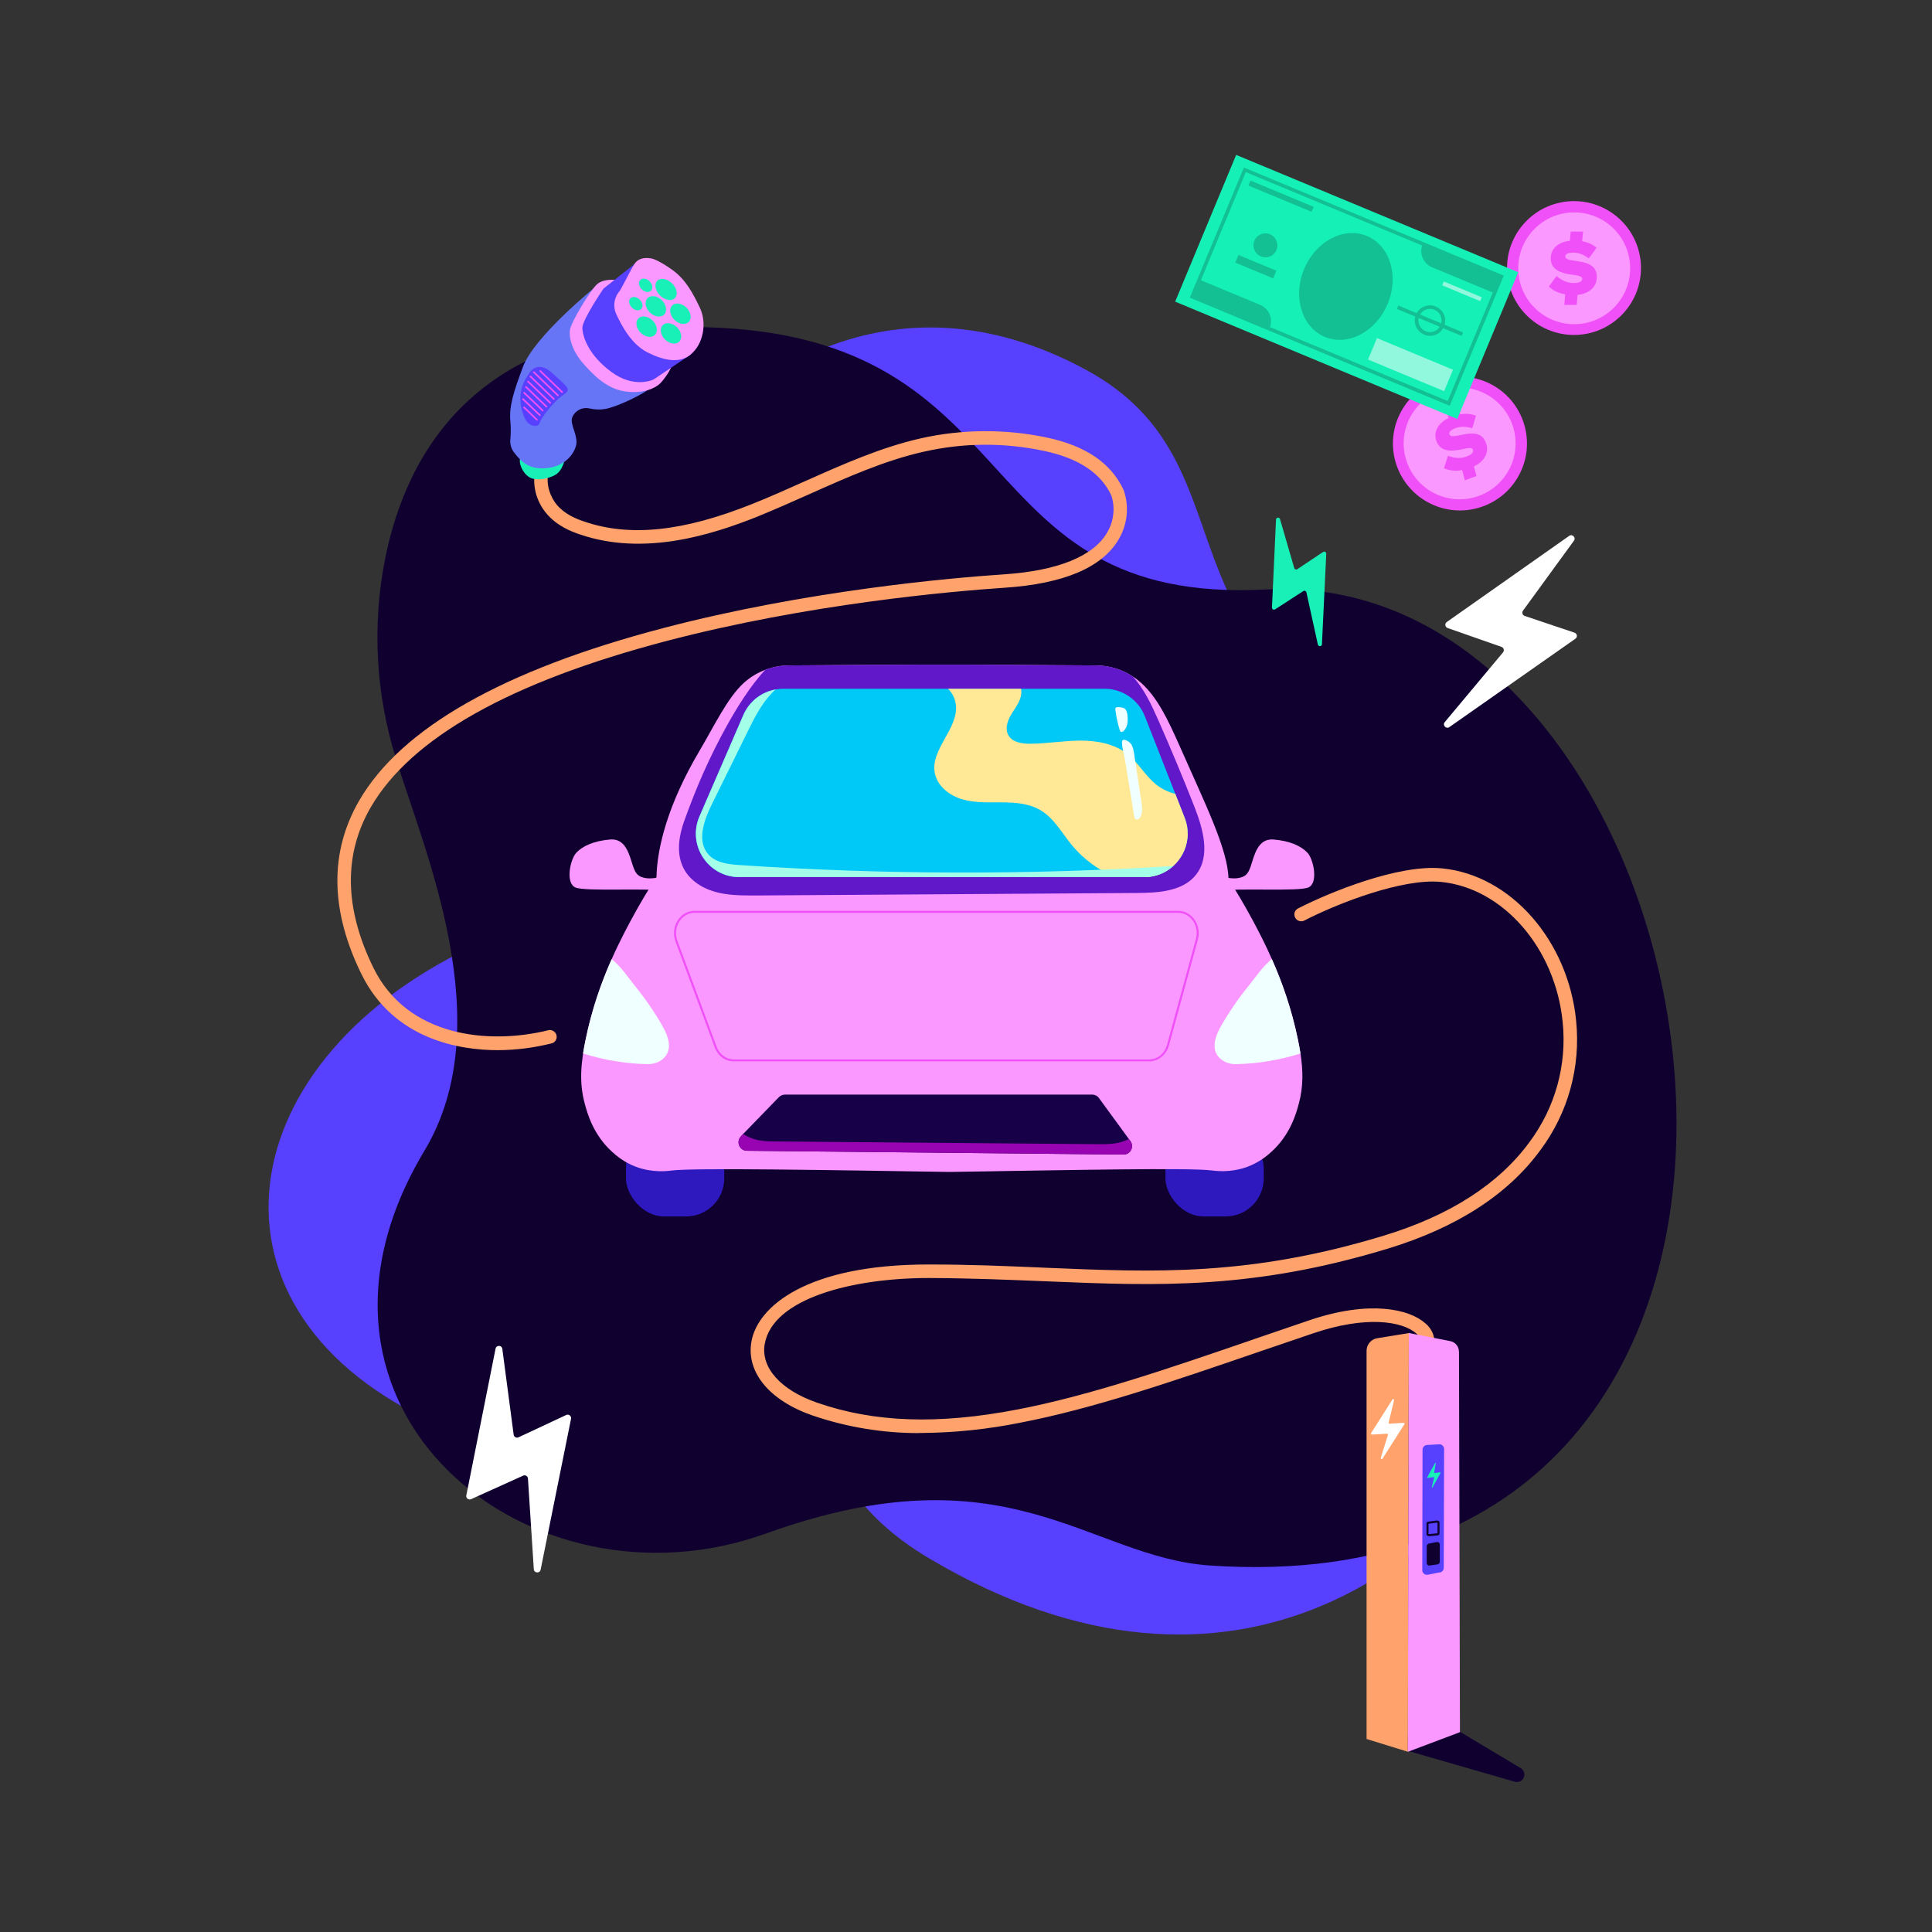 <?xml version="1.0" encoding="UTF-8"?>
<svg id="Layer_1" data-name="Layer 1" xmlns="http://www.w3.org/2000/svg" viewBox="0 0 300 300">
  <rect x="0" y="0" width="300" height="300" fill="#333333" stroke="none"/>
  <defs>
    <style>
      .cls-1 {
        fill: #fb98ff;
      }

      .cls-2 {
        fill: #18f0b8;
      }

      .cls-3 {
        fill: #6675f6;
      }

      .cls-4 {
        fill: #100030;
      }

      .cls-5 {
        fill: #a4ffe8;
      }

      .cls-6 {
        fill: #00c9f8;
      }

      .cls-7 {
        fill: #9804b2;
      }

      .cls-8 {
        fill: #6118c9;
      }

      .cls-9 {
        fill: #fa98ff;
      }

      .cls-10 {
        fill: #ffe896;
      }

      .cls-11 {
        fill: #fff;
      }

      .cls-12 {
        fill: #ffa26b;
      }

      .cls-13 {
        fill: #5840ff;
      }

      .cls-14 {
        fill: #12c093;
      }

      .cls-15 {
        fill: azure;
      }

      .cls-16 {
        fill: #180048;
      }

      .cls-17 {
        fill: #2d19be;
      }

      .cls-18 {
        fill: #15f0b7;
      }

      .cls-19 {
        fill: #91f8dd;
      }

      .cls-20 {
        fill: #f050f8;
      }
    </style>
  </defs>
  <g id="Layer_1-2" data-name="Layer 1">
    <path class="cls-13" d="M92.07,88.93c.92-10.48,6.2-6.61,12.01-15.38,9.58-14.5,34.12-32.72,64.67-16.06,27.36,14.93,8.11,44.18,52.88,59.65,68.86,23.79,16.15,180.27-77.29,124.88-24.44-14.47-9.58-31.33-36.78-30.76-29.83.63-12.94,20.79-37.38,10.86-40.78-16.57-36.01-56.52,3.12-75.11,20.71-9.86,17.47-43.12,18.78-58.09h0Z"/>
    <path class="cls-4" d="M61.48,117.78c-3.14-10.04-3.72-20.71-1.68-31.03,3.43-17.05,14.9-36.82,49.68-35.94,51.22,1.29,39.83,43.24,87.12,40.72,72.74-3.87,99.65,158.95-8.72,151.56-18.94-1.29-31.34-18.52-68.89-4.98-36.78,13.27-77.15-19.3-53.08-59.43,11.81-19.69-.02-46.54-4.44-60.9h0Z"/>
    <g>
      <path class="cls-12" d="M77.3,162.57c-8.08,0-16.52-2.96-20.74-11.54-4.77-9.72-4.9-18.61-.39-26.42,6.46-11.19,22.26-20.13,46.96-26.61,22.1-5.79,44.31-7.75,52.83-8.32,8.45-.57,14.1-2.88,16.35-6.71.55-.92.9-1.95,1.03-3.02.12-1.07.02-2.15-.31-3.17-1.74-3.71-5.27-6.09-10.85-7.27-6.22-1.31-12.65-1.27-18.86.13-6.1,1.36-12.07,4.04-17.85,6.62-2.65,1.18-5.39,2.4-8.11,3.5-6.97,2.78-17.37,6.1-27.17,2.73-1.57-.52-3.49-1.35-4.98-3.11-.74-.88-1.28-1.92-1.56-3.05-.28-1.12-.3-2.29-.05-3.42.05-.13.14-.24.26-.31s.27-.08.4-.05c.13.03.25.12.33.23.08.12.11.26.08.39-.52,2.04.32,4.22,1.38,5.48,1.29,1.53,3.07,2.29,4.47,2.77,7.19,2.47,15.58,1.61,26.4-2.71,2.7-1.08,5.43-2.3,8.07-3.48,5.83-2.6,11.85-5.3,18.06-6.71,6.36-1.44,12.95-1.48,19.32-.13,5.93,1.25,9.73,3.83,11.63,7.88.4,1.19.55,2.45.41,3.7-.13,1.25-.54,2.45-1.18,3.53-2.48,4.2-8.28,6.63-17.25,7.24-8.49.57-30.62,2.52-52.62,8.29-24.4,6.39-39.96,15.17-46.27,26.09-4.31,7.47-4.17,16.01.43,25.38,5.41,11.02,18.31,12.26,27.71,9.96.07-.02.14-.02.22,0s.14.04.2.07c.06.04.12.09.16.15s.07.12.09.19.02.14,0,.22c-.01.07-.04.14-.07.2s-.09.12-.15.16c-.06.04-.12.07-.2.09-2.69.67-5.44,1.02-8.21,1.04h.03Z"/>
      <path class="cls-12" d="M77.3,163.07h0c-5.74,0-16.13-1.54-21.18-11.82-4.85-9.88-4.97-18.92-.37-26.89,6.52-11.3,22.43-20.33,47.27-26.84,22.19-5.81,44.41-7.77,52.93-8.34,8.29-.56,13.8-2.79,15.95-6.46.52-.87.85-1.82.96-2.82.12-1.01.02-2-.29-2.96-1.65-3.51-5.08-5.79-10.48-6.93-6.2-1.31-12.47-1.27-18.65.13-6.03,1.35-11.96,4-17.69,6.56-2.69,1.2-5.47,2.43-8.19,3.54-7.05,2.81-17.57,6.16-27.52,2.74-1.45-.48-3.57-1.34-5.2-3.26-.79-.94-1.36-2.06-1.66-3.25-.29-1.19-.31-2.45-.05-3.65.1-.31.28-.52.51-.64s.5-.16.76-.09c.26.06.48.22.62.45s.2.49.16.75c-.48,1.9.29,3.91,1.27,5.08,1.22,1.45,2.91,2.16,4.25,2.61,7.08,2.43,15.35,1.57,26.05-2.7,2.79-1.11,5.71-2.42,8.05-3.47l.1-.04c5.82-2.6,11.83-5.29,18.06-6.7,6.38-1.44,13.14-1.49,19.54-.14,6.09,1.29,10.01,3.95,11.98,8.16.45,1.3.6,2.65.46,3.96s-.57,2.6-1.25,3.73c-2.57,4.35-8.5,6.86-17.65,7.48-8.47.57-30.56,2.51-52.53,8.27-24.26,6.36-39.73,15.06-45.96,25.86-4.23,7.32-4.08,15.7.44,24.9,5.28,10.76,17.92,11.95,27.14,9.69.14-.03.27-.04.41-.02.13.02.27.07.39.14.12.08.22.17.31.28.08.11.14.24.17.37.03.14.04.28.02.41-.02.13-.07.27-.14.39s-.17.22-.28.3c-.12.08-.24.14-.38.17-2.72.68-5.52,1.04-8.32,1.05h-.01ZM153.05,68.05c3.08,0,6.17.32,9.24.97,5.73,1.2,9.39,3.67,11.2,7.54.38,1.16.49,2.3.35,3.44-.13,1.15-.5,2.23-1.1,3.22-2.32,3.96-8.11,6.37-16.75,6.95-8.49.57-30.64,2.52-52.74,8.31-24.57,6.44-40.27,15.31-46.66,26.37-4.42,7.66-4.29,16.39.4,25.95,4.81,9.8,14.77,11.26,20.29,11.26,2.72-.02,5.45-.36,8.09-1.03l.07-.6-.07.49c-9.61,2.34-22.76,1.07-28.3-10.23-4.67-9.53-4.81-18.22-.41-25.85,6.37-11.04,22.04-19.9,46.58-26.33,22.06-5.78,44.21-7.73,52.72-8.3,8.79-.59,14.46-2.94,16.85-6.99.61-1.01.99-2.16,1.11-3.33s0-2.37-.39-3.48c-1.81-3.85-5.5-6.34-11.26-7.55-6.26-1.32-12.87-1.28-19.11.13-6.13,1.39-12.1,4.06-17.87,6.64l-.1.04c-2.35,1.05-5.28,2.37-8.09,3.49-10.93,4.37-19.43,5.23-26.74,2.72-1.46-.5-3.31-1.28-4.69-2.92-1.14-1.36-2.04-3.73-1.48-5.93l-.1-.03c-.22,1.04-.21,2.14.05,3.18s.76,2.02,1.45,2.84c1.45,1.71,3.3,2.48,4.75,2.96,9.64,3.31,19.93.03,26.83-2.72,2.7-1.1,5.48-2.33,8.09-3.49,5.85-2.61,11.82-5.28,17.95-6.65,3.26-.73,6.54-1.1,9.83-1.1v.03Z"/>
    </g>
    <path class="cls-2" d="M87.81,70.91s-.29,1.72-1.19,2.54-3.32,1.35-4.43.65-1.63-2.2-1.44-2.81c.2-.61,3.6,1.83,7.06-.38Z"/>
    <path class="cls-3" d="M92.36,44.63s-9.39,7.6-11.14,12.3c-1.44,3.83-2.2,6.16-1.97,8.49.08.92.08,1.85,0,2.78-.08.72.12,1.45.55,2.03,1.08,1.4,2.31,2.73,5.03,2.47s4.19-1.97,4.61-3.48c.43-1.52-1.04-3.36-.57-4.43v-.03c.22-.5.6-.9,1.09-1.15s1.04-.31,1.57-.19c.83.2,1.69.22,2.53.07,2.08-.43,5.83-2.33,6.67-3.05,0,0-4.13.96-6.71-1.02-2.58-1.97-4.98-4.14-5.34-7.35-.25-2.34,3.68-7.43,3.68-7.43h0Z"/>
    <path class="cls-1" d="M95.62,43.48s-1.92-.28-2.96.7c-1.04.99-3.96,5.78-4.15,7.01-.25,1.62.7,3.76,2.06,5.27,1.36,1.51,3.49,3.89,6.45,4.31s4.64-.52,5.34-1.1c.7-.58,2.07-2.65,1.96-3.08-.11-.44-3.14,1.85-5.9,1.21s-8.08-6.06-7.15-8.22c.92-2.16,4.36-6.1,4.36-6.1h0Z"/>
    <path class="cls-13" d="M99.09,40.55l-5.38,4.27s-3.33,4.88-3.28,6.12c.04,1.24.86,4.12,4.48,6.8s6.58,1.18,6.58,1.18l5.82-3.9-8.39-7.3.18-7.17h-.01Z"/>
    <path class="cls-1" d="M101.37,40.19s-1.98-.62-2.88.84c-.89,1.46-2.06,3.99-2.4,4.31-.39.49-.63,1.09-.69,1.72-.06.63.06,1.26.34,1.82.82,1.74,2.32,4.62,4.88,5.88,2.56,1.26,4.95,1.71,6.66.26,1.95-1.63,2.52-4.88,1.39-7.25s-2.25-4.41-4.28-5.87c-2.03-1.45-3.04-1.72-3.04-1.72h.02Z"/>
    <path class="cls-2" d="M104.8,46.29c.51-.52.32-1.55-.44-2.29s-1.78-.92-2.3-.4c-.51.52-.32,1.55.44,2.29s1.78.92,2.3.4Z"/>
    <path class="cls-2" d="M103.13,48.84c.51-.52.35-1.52-.36-2.22s-1.71-.85-2.22-.32c-.51.52-.35,1.52.36,2.22s1.71.84,2.22.32Z"/>
    <path class="cls-2" d="M101.7,51.99c.51-.52.35-1.52-.36-2.22s-1.71-.84-2.22-.32-.35,1.52.36,2.22,1.71.85,2.22.32Z"/>
    <path class="cls-2" d="M105.48,53.04c.51-.52.35-1.52-.36-2.22s-1.71-.85-2.22-.32c-.51.52-.35,1.52.36,2.22s1.71.84,2.22.32Z"/>
    <path class="cls-2" d="M106.95,49.99c.51-.52.35-1.52-.36-2.22s-1.71-.85-2.22-.32c-.51.52-.35,1.52.36,2.22s1.71.84,2.22.32Z"/>
    <path class="cls-2" d="M101.1,45.13c.34-.34.23-.99-.23-1.45-.46-.46-1.11-.55-1.45-.21s-.23.99.23,1.45c.46.46,1.11.55,1.45.21Z"/>
    <path class="cls-2" d="M99.57,47.98c.34-.34.23-.99-.23-1.45s-1.11-.55-1.45-.21-.23.99.23,1.45,1.11.55,1.45.21Z"/>
    <path class="cls-13" d="M82.1,58.08s1.19-2.43,3.7-.11c2.51,2.32,2.97,2.46,1.61,3.39-1.35.93-3.38,3.44-3.6,4.28-.22.83-1.66.62-2.27-.58-.61-1.2-1.53-4.22.56-6.97h0Z"/>
    <path class="cls-20" d="M87.38,60.97s.02-.03.03-.04c0-.02.01-.03.01-.05s0-.03-.01-.05c0-.02-.02-.03-.03-.04l-3.4-3.27s-.06-.04-.09-.04-.07,0-.09.04c-.01,0-.02.03-.03.04,0,.02-.01.03-.01.05s0,.03.01.05c0,.02.02.03.03.04l3.4,3.28s.06.04.09.04.07-.02.09-.04h0Z"/>
    <path class="cls-20" d="M86.72,61.48s.02-.03.03-.04c0-.02.01-.03.01-.05s0-.03-.01-.05c0-.02-.02-.03-.03-.04l-3.74-3.6s-.06-.04-.09-.04-.07,0-.09.04c-.02.02-.04.06-.04.09s.01.07.04.09l3.74,3.61s.06.04.09.04.07,0,.09-.04h0Z"/>
    <path class="cls-20" d="M86.09,62.04s.04-.06.04-.09-.01-.07-.04-.09l-3.64-3.5s-.03-.02-.04-.03c-.02,0-.03,0-.05,0s-.03,0-.05,0c-.02,0-.03.02-.04.03s-.02.03-.03.04c0,.02-.01.03-.01.05s0,.03.01.05c0,.02.02.03.03.04l3.64,3.51s.03.02.04.03h.05s.03,0,.05,0c.02,0,.03-.02.04-.03Z"/>
    <path class="cls-20" d="M85.53,62.65s.04-.06.04-.09-.01-.07-.04-.09l-3.44-3.31s-.06-.04-.09-.04-.07,0-.09.04c-.02.03-.04.06-.04.09s.01.07.04.09l3.44,3.31s.06.04.09.04.07,0,.09-.04Z"/>
    <path class="cls-20" d="M84.95,63.24s.02-.03.03-.04c0-.02.01-.03.01-.05s0-.03-.01-.05c0-.02-.02-.03-.03-.04l-3.19-3.07s-.06-.04-.09-.04-.07,0-.09.04c-.02.02-.04.06-.04.09s.01.07.04.09l3.19,3.07s.03.02.04.03c.02,0,.03,0,.05,0s.03,0,.05,0c.02,0,.03-.02.04-.03h0Z"/>
    <path class="cls-20" d="M84.36,63.83s.04-.06.04-.09-.01-.07-.04-.09l-2.88-2.75s-.03-.02-.04-.03c-.02,0-.03,0-.05,0s-.04,0-.05,0c-.02,0-.03.02-.04.03-.02.02-.04.06-.04.09s.01.07.04.09l2.88,2.76s.03.02.04.03c.02,0,.03,0,.05,0s.03,0,.05,0c.02,0,.03-.02.04-.03h0Z"/>
    <path class="cls-20" d="M83.92,64.56s.04-.06.04-.09-.01-.07-.04-.09l-2.63-2.51s-.06-.03-.09-.02c-.03,0-.06.02-.08.04-.02.02-.03.05-.04.08,0,.03,0,.06.03.09l2.63,2.51s.06.04.09.04.07-.02.09-.04h0Z"/>
    <path class="cls-20" d="M83.46,65.27s.02-.03.03-.04c0-.02.01-.03.01-.05s0-.03-.01-.05c0-.02-.02-.03-.03-.04l-1.99-1.92s-.06-.04-.09-.04-.07,0-.09.04c-.02.02-.04.06-.04.09s.01.07.04.09l2,1.92s.06.04.09.04.07,0,.09-.04h-.01Z"/>
    <g>
      <path class="cls-12" d="M143.13,222.03c-5.7.06-11.37-.86-16.77-2.69-6.44-2.23-9.97-6.39-9.21-10.87.91-5.37,8.51-11.61,26.95-11.61h.24c6.52,0,12.41.27,18.1.51,17.02.71,31.72,1.33,52.59-5.01,10.34-3.14,18.03-8.09,22.88-14.71,4.06-5.45,5.93-12.22,5.24-18.98-1.15-11.7-9.49-21.26-19.37-22.22-6.02-.58-16.13,3.29-21.45,6.04-.07.04-.14.06-.21.07-.07,0-.15,0-.22-.02s-.14-.06-.2-.1c-.06-.05-.11-.11-.14-.17-.04-.07-.06-.14-.06-.22,0-.07,0-.15.03-.22s.06-.14.12-.19c.05-.06.11-.1.18-.13,4.68-2.4,15.33-6.81,22.04-6.15,10.39,1.01,19.17,10.99,20.37,23.21.72,7.03-1.23,14.08-5.45,19.74-4.99,6.82-12.88,11.91-23.45,15.12-21.05,6.4-35.84,5.75-52.96,5.05-5.68-.23-11.55-.48-18.05-.5-12.08-.03-24.82,3.26-26.08,10.69-.66,3.91,2.59,7.6,8.48,9.64,8.99,3.11,18.97,3.46,31.38,1.07,11.27-2.17,23.63-6.41,36.71-10.9,2.83-.96,5.75-1.98,8.73-2.98,9.14-3.09,15.12-1.72,17.46.4.48.38.85.89,1.06,1.46.21.58.26,1.2.14,1.8-.03.14-.12.27-.24.35-.12.08-.27.1-.42.07-.14-.03-.27-.12-.35-.24-.08-.12-.1-.27-.07-.42.07-.41.03-.83-.12-1.22s-.41-.73-.74-.98c-2.28-2.07-8.23-2.92-16.36-.17-2.96,1-5.89,2-8.72,2.98-13.13,4.51-25.52,8.77-36.87,10.94-4.99,1.01-10.07,1.54-15.16,1.59l-.03-.03Z"/>
      <path class="cls-12" d="M142.65,222.53c-5.61,0-11.14-.92-16.44-2.72-6.69-2.31-10.34-6.69-9.54-11.43.94-5.55,8.69-12.03,27.44-12.03h.23c6.1,0,11.63.23,16.98.46l1.14.05c16.99.71,31.64,1.33,52.42-4.99,10.23-3.11,17.84-8,22.62-14.53,4-5.37,5.83-11.98,5.15-18.63-1.13-11.48-9.27-20.84-18.92-21.77-5.92-.57-15.9,3.27-21.18,5.99-.1.06-.24.11-.38.12-.14.02-.28,0-.43-.04-.13-.04-.26-.11-.37-.2s-.2-.2-.26-.33c-.07-.13-.11-.27-.12-.42,0-.14,0-.28.06-.42.05-.14.12-.26.22-.36.1-.11.21-.19.35-.25,4.73-2.42,15.5-6.86,22.3-6.19,10.65,1.03,19.59,11.2,20.82,23.66.73,7.17-1.24,14.31-5.55,20.09-5.05,6.91-13.03,12.05-23.7,15.3-21,6.38-35.75,5.78-52.82,5.08l-.5-.02c-5.62-.23-11.42-.47-17.84-.5h-.15c-11.82,0-24.23,3.17-25.44,10.28-.62,3.65,2.51,7.13,8.15,9.08,8.91,3.09,18.8,3.42,31.12,1.05,11.19-2.15,23.49-6.37,36.51-10.84l.13-.05c1.31-.44,2.64-.9,3.98-1.36,1.56-.54,3.15-1.08,4.75-1.62,9.35-3.16,15.52-1.7,17.95.5.53.42.95,1,1.19,1.66s.3,1.38.16,2.07c-.07.29-.23.52-.47.67-.23.15-.52.2-.79.14-.28-.07-.51-.23-.66-.47-.15-.23-.2-.52-.14-.79.05-.29.02-.62-.1-.92-.12-.3-.32-.57-.57-.76-2.21-2-7.95-2.78-15.9-.1-2.96,1-5.89,2-8.72,2.97-13.2,4.53-25.58,8.78-36.93,10.96-5.01,1.01-10.14,1.55-15.25,1.59h-.49v.02ZM144.1,197.35c-18.12,0-25.58,6.03-26.45,11.2-.71,4.22,2.69,8.17,8.88,10.31,5.35,1.82,10.95,2.72,16.6,2.67h0c5.05-.05,10.12-.58,15.06-1.58,11.29-2.17,23.64-6.41,36.71-10.89,2.92-1,5.85-2.01,8.82-3.01,8.33-2.81,14.47-1.89,16.86.27.37.28.68.7.87,1.17.18.47.24.98.15,1.48h0l.07.08c.13-.53.09-1.06-.09-1.55s-.49-.92-.9-1.24c-2.26-2.04-8.05-3.33-16.99-.32-1.6.54-3.18,1.08-4.74,1.62-1.34.46-2.67.92-3.98,1.36l-.13.04c-13.05,4.48-25.38,8.71-36.65,10.88-12.5,2.4-22.56,2.06-31.64-1.09-6.14-2.13-9.52-6.03-8.81-10.19,1.3-7.68,14.19-11.11,26.43-11.11h.15c6.44.02,12.26.26,17.88.5l.5.02c16.98.7,31.65,1.29,52.49-5.04,10.47-3.18,18.27-8.2,23.19-14.93,4.16-5.58,6.06-12.47,5.36-19.4-1.18-11.99-9.74-21.78-19.92-22.76-6.56-.64-17.1,3.71-21.77,6.1l-.03.11c5.46-2.78,15.71-6.7,21.82-6.1,10.12.98,18.64,10.72,19.82,22.67.7,6.9-1.19,13.76-5.34,19.33-4.91,6.71-12.69,11.72-23.13,14.89-20.94,6.36-35.68,5.75-52.74,5.03l-1.16-.05c-5.34-.23-10.86-.46-16.94-.46h-.25Z"/>
    </g>
    <path class="cls-4" d="M218.18,271.75l17.04,4.92c.1.03.21.05.32.05h0c1.18,0,1.61-1.55.6-2.16l-9.35-5.6c-.21-.13-.46-.18-.7-.16l-7.7.68c-1.28.11-1.45,1.92-.22,2.27h0Z"/>
    <path class="cls-12" d="M218.61,272.01l-6.41-1.98v-60.28c0-.47.17-.92.47-1.28s.72-.59,1.18-.67l4.91-.8-.15,65.01Z"/>
    <path class="cls-1" d="M226.55,209.87l.15,59.1-8.09,3.05.15-65.03,6.44,1.26c.38.07.71.27.96.57.24.29.38.66.38,1.05h0Z"/>
    <path class="cls-13" d="M223.62,244.15l-1.89.37c-.11.02-.22.02-.32,0-.1-.03-.2-.07-.29-.14-.08-.07-.15-.16-.2-.25-.05-.1-.07-.21-.07-.31l.04-18.71c0-.19.08-.36.2-.5.13-.14.3-.22.49-.23l1.89-.11c.1,0,.2,0,.29.04.09.03.18.09.25.16s.13.15.17.24c.04.09.06.19.06.29l-.05,18.46c0,.17-.07.33-.17.46-.11.13-.25.22-.42.25l.02-.02Z"/>
    <path class="cls-4" d="M223.26,242.91l-1.23.18c-.06,0-.12,0-.18,0s-.11-.04-.16-.08c-.05-.04-.08-.09-.11-.14-.02-.05-.04-.11-.04-.17v-2.61c0-.09.03-.18.09-.26.06-.07.14-.12.23-.14l1.22-.24c.06,0,.12,0,.18,0,.06,0,.11.04.16.08.05.04.08.09.11.14s.04.11.04.17v2.67c0,.09-.03.19-.09.26-.06.07-.14.12-.23.14h0Z"/>
    <path class="cls-4" d="M223.13,236.44h.08v1.65h-.05l-1.23.12h-.11v-1.61h.05l1.22-.16h.04ZM223.13,236.11h-.08l-1.22.16c-.19.02-.33.13-.33.26v1.74c0,.15.18.27.4.27h.06l1.23-.12c.2,0,.34-.13.34-.27v-1.78c0-.15-.18-.27-.4-.27h0Z"/>
    <g>
      <path class="cls-20" d="M244.41,52.01c5.74,0,10.4-4.65,10.4-10.39s-4.66-10.39-10.4-10.39-10.4,4.65-10.4,10.39,4.66,10.39,10.4,10.39Z"/>
      <path class="cls-9" d="M244.44,50.34c4.8,0,8.69-3.89,8.69-8.68s-3.89-8.68-8.69-8.68-8.69,3.89-8.69,8.68,3.89,8.68,8.69,8.68Z"/>
      <path class="cls-20" d="M243.07,45.7c-1.13-.18-1.97-.62-2.57-1.21l1.21-1.62c.83.68,1.64,1.08,2.67,1.08.92,0,1.31-.3,1.31-.62s-.19-.5-1.54-.67c-2.55-.32-3.35-1.21-3.35-2.6s1.13-2.48,2.97-2.67l.12-1.43h1.92l-.13,1.5c.96.17,1.67.53,2.23,1.02l-1.2,1.64c-.67-.5-1.48-.89-2.38-.89-.96,0-1.26.28-1.26.56,0,.34.18.54,1.51.71,2.59.31,3.37,1.07,3.37,2.57,0,1.32-1,2.52-2.99,2.72l-.13,1.55h-1.92l.13-1.63h.03Z"/>
    </g>
    <g>
      <path class="cls-20" d="M221.66,77.96c5.02,2.78,11.35.97,14.14-4.05s.97-11.35-4.06-14.13-11.35-.97-14.14,4.05-.97,11.35,4.06,14.13Z"/>
      <path class="cls-9" d="M222.44,76.44c4.2,2.33,9.48.81,11.81-3.38s.81-9.48-3.39-11.8-9.48-.81-11.81,3.38-.81,9.48,3.39,11.8Z"/>
      <path class="cls-20" d="M227.05,72.99c-1.12.21-2.06.07-2.82-.28l.6-1.93c1.01.36,1.91.46,2.88.12.87-.31,1.13-.72,1.02-1.03s-.35-.41-1.67-.12c-2.51.56-3.56-.01-4.03-1.32s.23-2.72,1.9-3.52l-.37-1.38,1.81-.65.38,1.46c.96-.17,1.75-.06,2.44.21l-.58,1.95c-.8-.25-1.69-.34-2.54-.04-.9.32-1.09.68-1,.95.11.32.35.45,1.66.16,2.54-.58,3.53-.13,4.04,1.28.44,1.24-.09,2.71-1.9,3.57l.4,1.5-1.81.65-.42-1.58h0Z"/>
    </g>
    <g>
      <path class="cls-18" d="M235.75,42.27l-43.8-18.22-9.47,22.79,43.8,18.22s9.47-22.79,9.47-22.79Z"/>
      <path class="cls-14" d="M225.11,63.01l-40.36-16.79,8.4-20.21,40.36,16.79-8.4,20.21ZM185.48,45.91l39.32,16.36,7.97-19.18-39.32-16.36-7.97,19.18h0Z"/>
      <path class="cls-14" d="M203.99,32.12l-9.82-4.08-.32.77,9.82,4.08.32-.77h0Z"/>
      <path class="cls-14" d="M227.19,51.63l-10.06-4.19-.22.53,10.06,4.19.22-.53Z"/>
      <path class="cls-19" d="M225.62,57.41l-11.81-4.91-1.38,3.33,11.81,4.91s1.38-3.33,1.38-3.33Z"/>
      <path class="cls-14" d="M186.17,43.39l9.5,3.95c.67.28,1.2.81,1.48,1.48s.28,1.42,0,2.09l-12.1-5.04,1.13-2.49h0Z"/>
      <path class="cls-14" d="M231.88,45.46l-9.5-3.95c-.67-.28-1.2-.81-1.48-1.48s-.28-1.42,0-2.09l12.1,5.04-1.13,2.49h0Z"/>
      <path class="cls-14" d="M221.14,51.95c-.43-.18-.8-.48-1.06-.87s-.4-.85-.4-1.31.14-.92.4-1.31c.26-.39.63-.69,1.06-.87s.91-.22,1.37-.13c.46.09.88.32,1.21.65s.55.75.65,1.21c.09.46.04.93-.14,1.37-.24.58-.7,1.04-1.28,1.28-.58.24-1.23.24-1.81,0v-.02ZM222.74,48.1c-.33-.14-.69-.17-1.04-.1-.35.07-.67.24-.92.49s-.42.57-.49.92-.03.71.1,1.04c.14.33.37.61.66.81.3.2.65.31,1,.31s.71-.1,1-.3c.3-.2.53-.48.67-.81.18-.44.18-.94,0-1.38-.18-.44-.53-.79-.98-.98h0Z"/>
      <path class="cls-14" d="M205.73,52.32c3.58,1.49,7.95-.81,9.75-5.14,1.8-4.33.35-9.05-3.23-10.54-3.58-1.49-7.95.81-9.75,5.14-1.8,4.33-.35,9.05,3.23,10.54Z"/>
      <path class="cls-14" d="M195.41,39.61c.84.6,2,.41,2.6-.43s.4-2-.43-2.6-2-.41-2.6.43c-.6.84-.4,2,.43,2.6Z"/>
      <path class="cls-14" d="M198.2,42.04l-5.89-2.45-.5,1.19,5.89,2.45.5-1.19Z"/>
      <path class="cls-19" d="M230.09,46.16l-5.89-2.45-.25.6,5.89,2.45.25-.6Z"/>
    </g>
    <path class="cls-2" d="M204.64,100.1l-1.78-8.12c-.05-.21-.29-.32-.48-.2l-4.38,2.84c-.21.14-.5-.02-.49-.28l.63-13.66c.02-.36.52-.41.62-.07l2.21,7.6c.06.2.3.29.48.17l4-2.67c.21-.14.5.02.49.28l-.67,14.05c-.02.37-.54.41-.62.05h-.01Z"/>
    <path class="cls-11" d="M82.89,243.68l-.91-14.09c-.02-.37-.41-.61-.75-.45l-8.08,3.65c-.4.18-.83-.17-.74-.59l4.54-22.78c.12-.59.97-.56,1.05.03l1.76,13.32c.05.36.43.57.76.41l7.4-3.46c.4-.19.84.16.75.59l-4.72,23.43c-.12.61-1.02.55-1.06-.07h0Z"/>
    <path class="cls-11" d="M224.34,112.13l9.05-10.83c.24-.29.12-.72-.23-.85l-8.37-2.93c-.41-.14-.49-.69-.13-.94l19-13.37c.49-.35,1.1.26.74.75l-7.91,10.86c-.21.29-.08.71.26.82l7.74,2.6c.42.14.5.69.14.94l-19.57,13.72c-.51.36-1.12-.3-.72-.78h0Z"/>
    <rect class="cls-17" x="97.2" y="175.44" width="15.26" height="13.45" rx="5.92" ry="5.92"/>
    <rect class="cls-17" x="180.97" y="175.44" width="15.26" height="13.45" rx="5.92" ry="5.92"/>
    <path class="cls-11" d="M214.4,226.39l1.12-3.58c.03-.09-.04-.19-.14-.18l-2.35.13c-.12,0-.19-.12-.13-.22l3.31-5.22c.09-.14.3-.05.26.11l-.84,3.47c-.02.09.05.18.15.18l2.17-.15c.12,0,.19.12.13.22l-3.41,5.36c-.09.14-.31.04-.26-.12h0Z"/>
    <path class="cls-2" d="M222.33,230.93l.37-1.49s-.02-.08-.06-.07l-.96.11s-.08-.04-.06-.09l1.22-2.21c.03-.06.12-.03.11.04l-.26,1.44s.03.07.06.07l.88-.11s.08.04.06.09l-1.26,2.28c-.03.06-.12.02-.11-.04v-.02Z"/>
  </g>
  <g id="Layer_2" data-name="Layer 2">
    <path class="cls-1" d="M201.68,171.37c-.42,1.58-1.34,4.81-4.2,7.43-.58.53-1.83,1.65-3.78,2.38-2.66.98-5,.63-5.6.56-3.54-.43-21.52-.06-40.63.24-19.11-.3-39.54-.65-43.08-.23-.61.07-2.95.42-5.61-.56-1.94-.72-3.2-1.85-3.78-2.38-2.86-2.62-3.77-5.84-4.2-7.43-.9-3.33-.6-6.36.14-9.94,1.63-7.91,4.53-13.88,7-18.49,1.54-2.87,2.96-5.17,4-6.76.09-4.62,1.82-11.36,6.59-19.45,2.45-4.15,4.45-8.41,6.96-10.69.98-.89,2.12-1.58,3.34-2.04,1.14-.44,2.36-.67,3.61-.68,2.2-.02,5.24-.04,8.75-.06s7.49-.04,11.57-.06h7.84c7.92.04,15.39.09,19.66.12,2.01.02,3.96.61,5.63,1.71.47.3.91.64,1.32,1.01,2.51,2.28,4.08,5.53,6.03,9.94,3.87,8.78,7.47,15.97,7.52,20.53,1.02,1.57,2.35,3.75,3.78,6.42.96,1.79,1.98,3.77,2.96,6,1.56,3.52,3.04,7.64,4.04,12.49.15.74.29,1.45.4,2.15.41,2.69.45,5.15-.26,7.79h0Z"/>
    <path class="cls-1" d="M189.16,138.33c3.16-.48,12.32.13,13.96-.51,1.64-.63.87-4.4-.12-5.43-1-1.04-2.69-1.81-5.21-2.03-2.52-.23-3.02,2.52-3.58,4.16-.42,1.21-.81,1.65-2.03,1.84-.98.15-2.63-.24-2.63-.24l-.4,2.22h0Z"/>
    <path class="cls-1" d="M103.35,138.33c-3.16-.48-12.32.13-13.96-.51-1.64-.63-.87-4.4.12-5.43,1-1.04,2.69-1.81,5.21-2.03,2.52-.23,3.02,2.52,3.58,4.16.42,1.21.81,1.65,2.03,1.84.98.15,2.63-.24,2.63-.24l.4,2.22h-.01Z"/>
  </g>
  <g id="Layer_8" data-name="Layer 8">
    <path class="cls-8" d="M185.77,135.76c-2.01,2.63-5.81,2.88-9.12,2.9-19.74.13-39.47.26-59.21.39-2.19,0-4.41.02-6.51-.6-2.1-.61-4.09-1.96-4.95-3.97-.95-2.19-.54-4.76.27-7.01,1.95-5.41,3.91-9.89,6.61-14.77,1.49-2.68,3.58-6.13,5.97-8.69,1.14-.44,2.36-.67,3.61-.68,2.2-.02,5.24-.04,8.75-.06s7.49-.04,11.57-.06h7.84c7.92.04,15.39.09,19.66.12,2.01.02,3.96.61,5.63,1.71,1.74,1.89,2.89,4.35,3.95,6.74,1.96,4.45,3.84,8.94,5.62,13.47,1.34,3.42,2.54,7.59.31,10.51h0Z"/>
  </g>
  <g id="Layer_9" data-name="Layer 9">
    <path class="cls-20" d="M178.45,164.81h-64.52c-1.31,0-2.46-.85-2.95-2.17l-6.09-16.44c-.42-1.14-.27-2.42.42-3.4.61-.87,1.53-1.37,2.54-1.37h75.1c.95,0,1.84.46,2.45,1.25.68.9.91,2.1.61,3.21l-4.49,16.44c-.4,1.46-1.65,2.48-3.05,2.48h-.02ZM107.85,141.74c-.9,0-1.73.45-2.28,1.24-.63.9-.77,2.06-.38,3.11l6.09,16.44c.44,1.19,1.49,1.97,2.66,1.97h64.52c1.28,0,2.38-.9,2.75-2.25l4.49-16.44c.28-1.02.07-2.12-.55-2.94-.55-.72-1.35-1.13-2.2-1.13h-75.1Z"/>
  </g>
  <g id="Layer_7" data-name="Layer 7">
    <path class="cls-6" d="M184.43,129.51c0,.23,0,.47-.04.69-.19,1.66-.99,3.18-2.21,4.27-1.17,1.07-2.73,1.73-4.51,1.73h-62.86c-4.86,0-8.12-4.97-6.2-9.42l6.82-15.76c.91-2.1,2.81-3.57,5.01-3.96.39-.07.79-.11,1.19-.11h49.87c2.78,0,5.27,1.7,6.28,4.29l4.72,12.02,1.46,3.73c.33.83.48,1.69.47,2.52h0Z"/>
    <path class="cls-15" d="M201.94,163.58c-3.21,1.02-6.57,1.58-9.94,1.66-.79.02-1.6-.18-2.25-.64-1.94-1.41-1.06-3.72-.06-5.43,1.28-2.22,2.75-4.33,4.37-6.31.68-.82,2.07-2.92,3.44-3.92,1.56,3.52,3.04,7.64,4.04,12.49.15.74.29,1.45.4,2.15h0Z"/>
    <path class="cls-15" d="M90.53,163.58c3.21,1.02,6.57,1.58,9.94,1.66.79.02,1.6-.18,2.25-.64,1.94-1.41,1.06-3.72.06-5.43-1.28-2.22-2.75-4.33-4.37-6.31-.68-.82-2.07-2.92-3.44-3.92-1.56,3.52-3.04,7.64-4.04,12.49-.15.74-.29,1.45-.4,2.15h0Z"/>
    <path class="cls-10" d="M184.43,129.51c0,.23,0,.47-.04.69-.37,3.26-3.11,6-6.72,6h-4.44c-2.62-1.05-4.96-2.76-6.76-4.93-1.56-1.9-2.78-4.19-4.88-5.45-1.78-1.06-3.94-1.22-6.02-1.23-2.07-.01-4.18.11-6.17-.48-1.99-.58-3.87-2.06-4.25-4.1-.68-3.69,3.66-6.8,3.28-10.54-.09-.95-.55-1.84-1.21-2.52h11.32c.03.11.04.22.05.33.09,1.24-.72,2.33-1.39,3.37-.67,1.05-1.23,2.39-.64,3.48.61,1.14,2.13,1.37,3.42,1.36,2.59-.02,5.15-.47,7.74-.49,2.59-.01,5.29.47,7.32,2.07,1.71,1.35,2.78,3.38,4.48,4.74.87.7,1.89,1.19,2.98,1.45l1.46,3.73c.33.83.48,1.69.47,2.52h0Z"/>
    <path class="cls-5" d="M182.18,134.47c-1.17,1.07-2.73,1.73-4.51,1.73h-62.86c-4.86,0-8.12-4.97-6.2-9.42l6.82-15.76c.91-2.1,2.81-3.57,5.01-3.96-.18.15-.35.32-.52.49-1.7,1.74-2.8,3.96-3.87,6.14-1.84,3.74-3.69,7.49-5.53,11.23-1.23,2.49-2.37,5.74-.49,7.79,1.18,1.29,3.11,1.5,4.85,1.62,22.4,1.5,44.89,1.55,67.3.14h0Z"/>
    <path class="cls-15" d="M173.88,113.38c.03.1.07.21.16.26.13.07.29-.01.4-.11.46-.39.65-1.02.66-1.62s.03-1.18-.33-1.76c-.21-.34-1.05-.35-1.23-.34-.49.01-.34.35-.29.77.13.95.34,1.89.63,2.8h0Z"/>
    <path class="cls-15" d="M176.13,126.77c.02.14.05.29.15.39.13.12.34.12.49.03s.26-.24.34-.4c.35-.7.24-1.54.12-2.31-.37-2.47-.74-4.93-1.12-7.4-.08-.55-.17-1.11-.49-1.57-.26-.38-1.38-1.05-1.4-.29-.02.87.32,1.88.46,2.74l.92,5.63.52,3.18h0Z"/>
  </g>
  <g id="Layer_3" data-name="Layer 3">
    <path class="cls-16" d="M174.45,179.28l-58.46-.59c-1.16,0-1.74-1.4-.94-2.24l.34-.36,5.55-5.72c.25-.25.59-.4.94-.4h47.71c.42,0,.82.2,1.06.54l4.63,6.34.25.34c.64.88,0,2.11-1.08,2.09h0Z"/>
    <path class="cls-7" d="M174.45,179.28l-58.46-.59c-1.16,0-1.74-1.4-.94-2.24l.34-.36c1.37.87,2.72,1.13,4.35,1.15,16.92.14,33.83.29,50.75.43,1.64.02,3.41-.02,4.79-.82l.25.34c.64.88,0,2.11-1.08,2.09h0Z"/>
  </g>
</svg>
